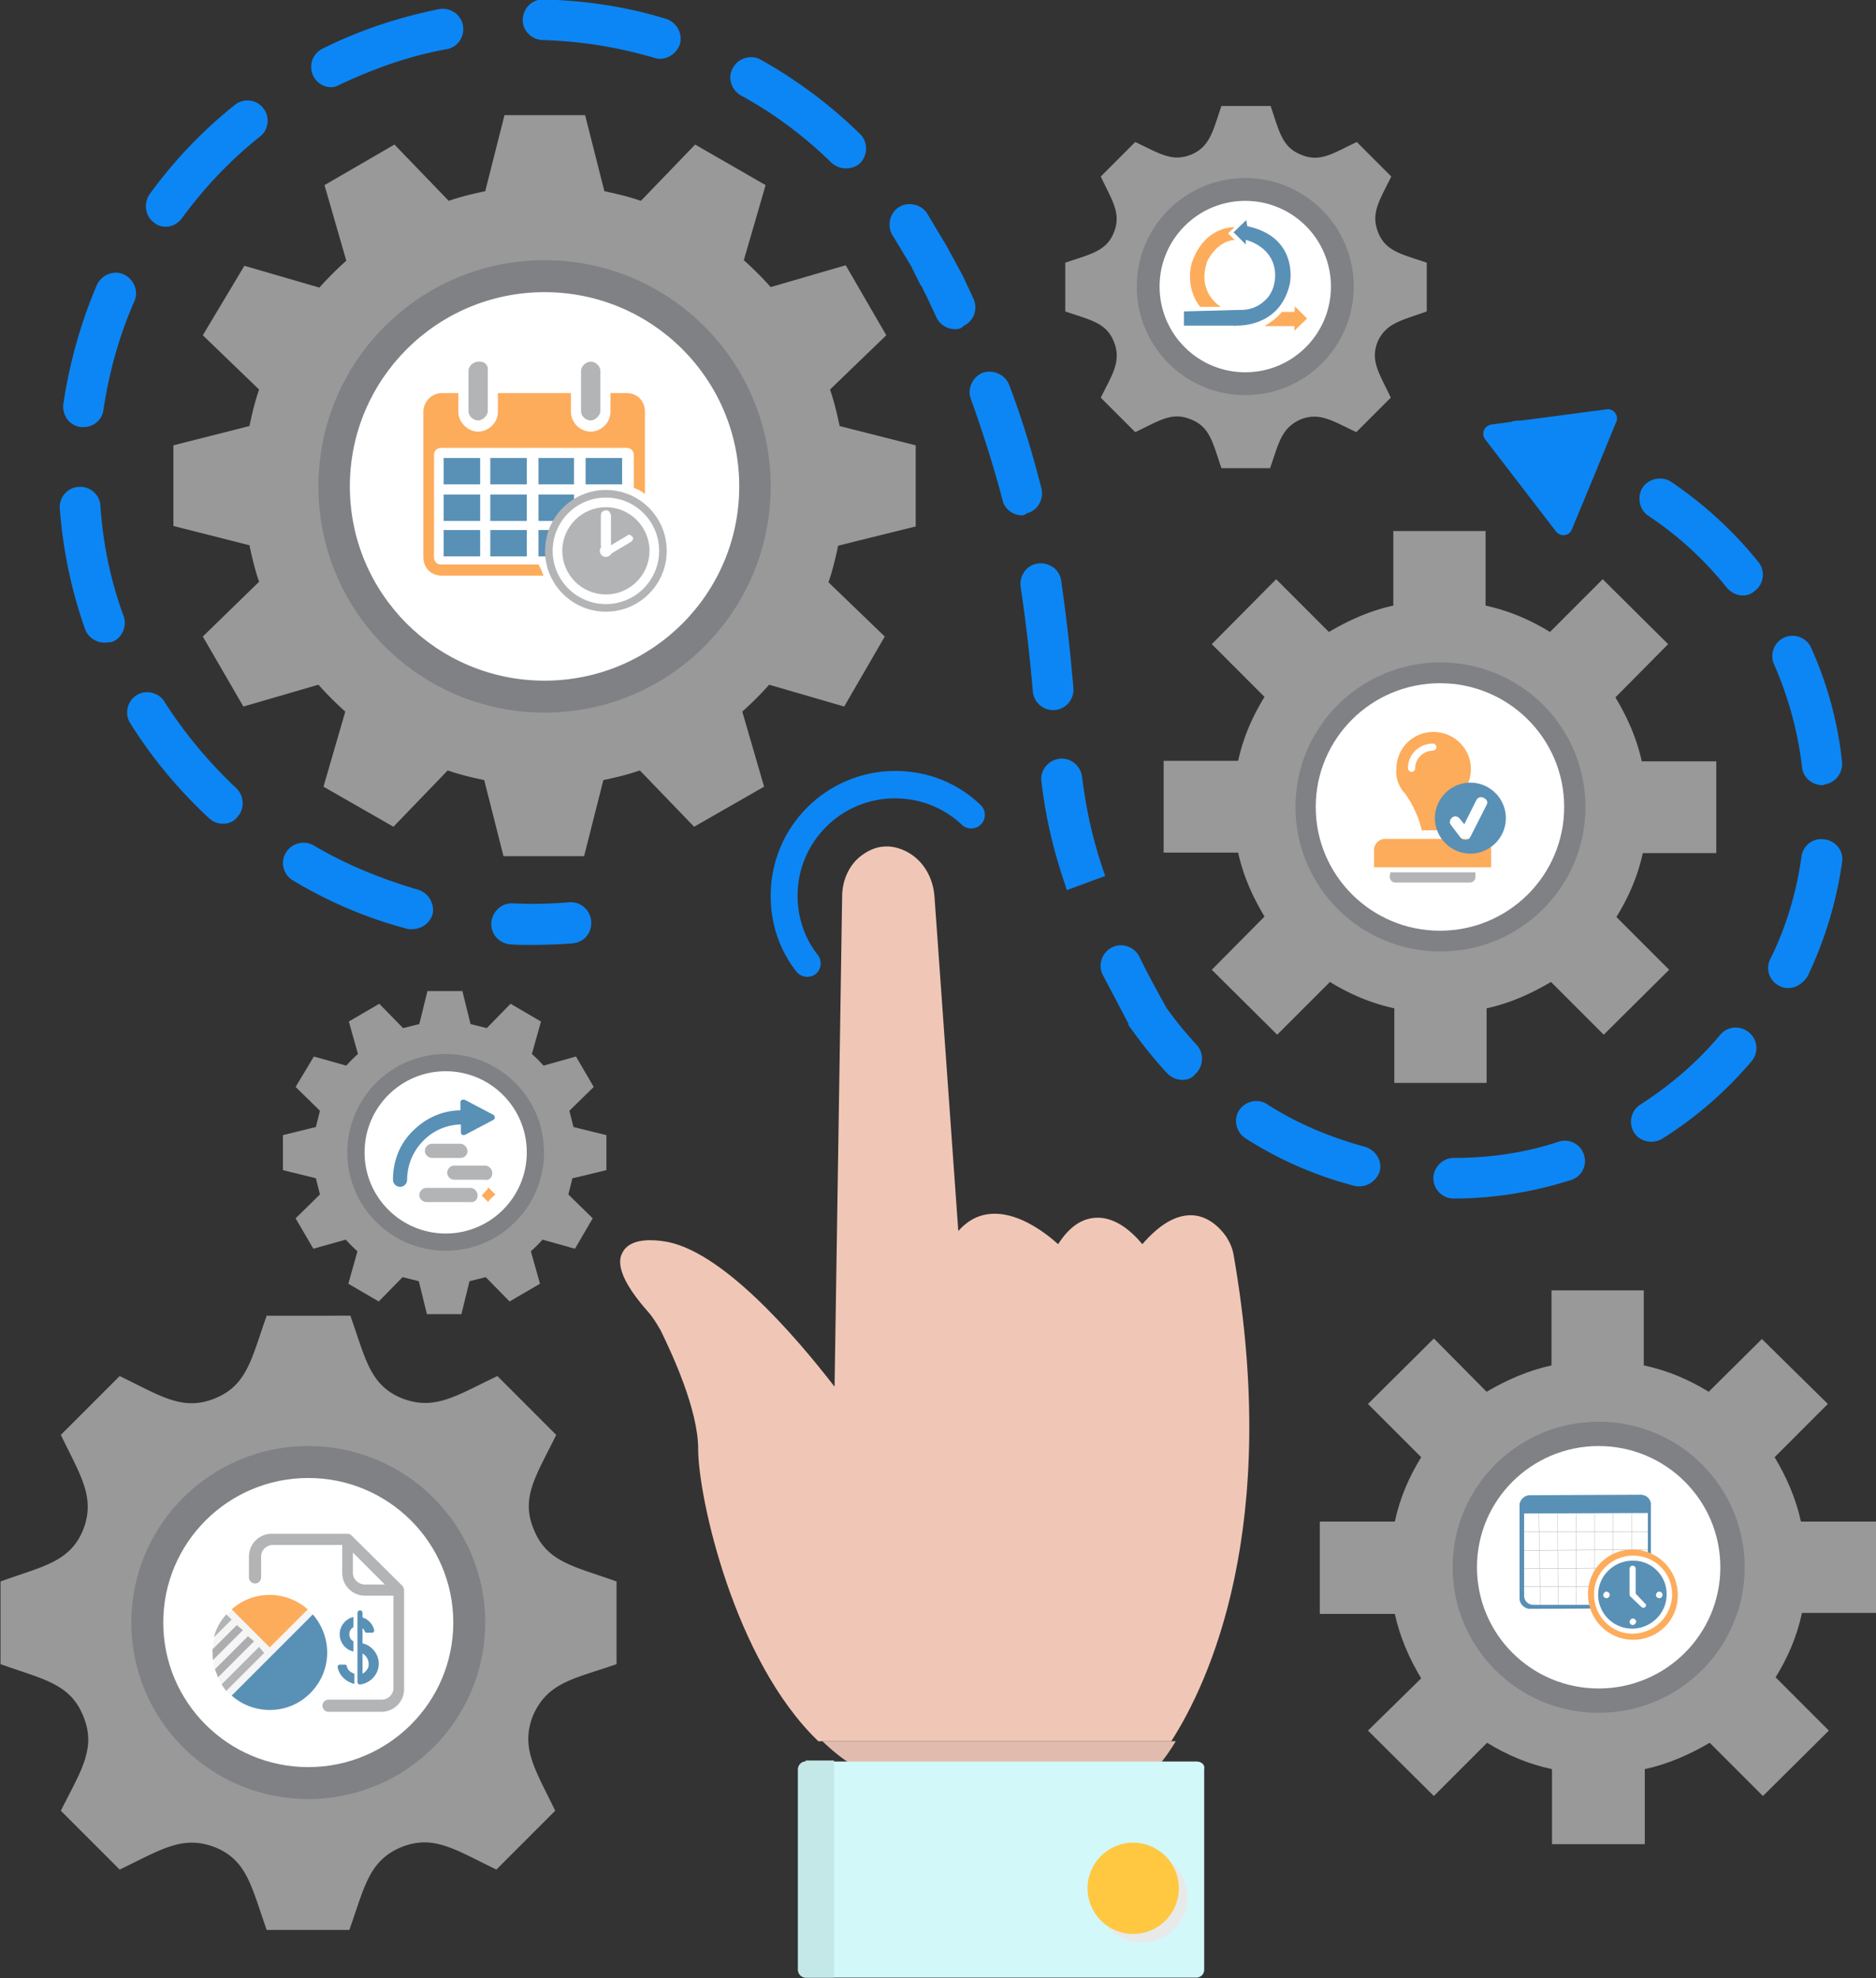 <svg xmlns="http://www.w3.org/2000/svg" width="370" height="390"  xmlns:v="https://vecta.io/nano"><rect width="100%" height="100%" fill="#333333" stroke="none"/><style><![CDATA[.T{fill:#fff}.U{fill:#5990b6}.V{fill:#b3b4b6}.W{fill:#fdac5c}.X{fill:#808184}]]></style><path d="M281.4 61.4v-9.6c-4.9-1.7-8.1-2.2-9.6-6h0c-1.5-3.8.3-6.3 2.6-11l-6.8-6.8c-4.7 2.2-7.2 4.1-11 2.5h0c-3.8-1.5-4.3-4.7-6-9.6h-9.7c-1.7 4.9-2.2 8-6 9.6h0c-3.8 1.5-6.3-.3-11-2.5l-6.8 6.8c2.2 4.7 4.1 7.2 2.6 11s-4.7 4.3-9.6 6v9.6c4.9 1.7 8.1 2.2 9.6 6s-.3 6.4-2.6 11l6.8 6.8c4.7-2.2 7.2-4.1 11-2.5h0c3.8 1.5 4.3 4.7 6 9.6h9.6c1.7-4.9 2.2-7.9 6-9.6h0c3.8-1.5 6.3.3 11 2.5l6.8-6.8c-2.2-4.7-4.1-7.2-2.6-11 1.7-3.8 4.8-4.2 9.7-6zm-35.8 10c-8.3 0-14.9-6.6-14.9-14.9s6.7-14.8 14.9-14.8c8.3 0 14.9 6.6 14.9 14.9s-6.6 14.8-14.9 14.8zm9-14.9c0 4.9-4 9-9 9a8.96 8.96 0 0 1-9-9 8.96 8.96 0 0 1 9-9c5 .1 9 4.2 9 9zm83.9 111.7v-18.1h-14.7c-1-4.6-2.9-8.8-5.2-12.6L329 127l-12.9-12.8-10.4 10.4c-3.9-2.4-8.1-4.2-12.7-5.2v-14.7h-18.2v14.7c-4.6 1-8.8 2.9-12.7 5.2l-10.4-10.4L239 127l10.4 10.4c-2.4 3.9-4.2 8-5.2 12.6h-14.7v18.1h14.7c1 4.6 2.9 8.8 5.2 12.6L239 191.2l12.9 12.8 10.4-10.4c3.9 2.4 8.1 4.2 12.7 5.2v14.7h18.2v-14.7c4.6-1 8.8-2.9 12.7-5.2l10.4 10.4 12.9-12.8-10.4-10.4c2.4-3.9 4.2-8 5.2-12.6h14.5zm-54.4 9.1c-10 0-18.2-8.2-18.2-18.1 0-10 8.2-18.1 18.2-18.1s18.2 8.2 18.2 18.1c-.1 9.9-8.2 18.1-18.2 18.1zm-103.5-73.5v-16l-15-3.8c-.5-2.4-1.1-4.9-1.9-7.2l11.1-10.7-8-13.8-14.8 4.3c-1.6-1.8-3.5-3.7-5.3-5.3l4.3-14.8-13.9-8-10.7 11.1c-2.3-.8-4.8-1.4-7.2-1.9l-3.8-15H99.5l-3.8 15c-2.4.5-4.9 1.1-7.2 1.9L77.8 28.5l-13.8 8 4.3 14.9c-1.8 1.6-3.7 3.5-5.3 5.3l-14.8-4.3L40 66.1l11.1 10.7c-.8 2.3-1.4 4.8-1.9 7.2l-15 3.8v15.9l15 3.8c.5 2.4 1.1 4.9 1.9 7.2L40 125.5l8 13.8 14.8-4.3c1.6 1.8 3.5 3.7 5.3 5.3l-4.3 14.8 13.8 7.9 10.7-11.1c2.3.8 4.8 1.4 7.2 1.9l3.8 15h15.9l3.8-15c2.4-.5 4.9-1.1 7.2-1.9l10.7 11.1 13.8-7.9-4.3-14.8c1.8-1.6 3.7-3.5 5.3-5.3l14.8 4.3 8-13.8-11.1-10.7c.8-2.3 1.4-4.8 1.9-7.2.3-.1 15.3-3.8 15.3-3.8zm-73.2 16.4c-13.5 0-24.4-10.9-24.4-24.3s11-24.4 24.4-24.4 24.4 10.8 24.4 24.3-10.9 24.4-24.4 24.4z" fill="#999"/><g fill="#0c86f4"><path d="M310.6 94c-.4 0-.9-.1-1.3-.2-3.5-1.2-7-2.1-10.6-2.8-2.1-.4-3.7-2.4-3.3-4.7.4-2.1 2.4-3.7 4.7-3.3 4 .7 8 1.7 11.8 3.1 2.1.7 3.2 3.1 2.4 5.1-.5 1.7-2.2 2.8-3.7 2.8zm-23.9 142.3c-2.2 0-4-1.8-4-4 0-2.1 1.8-4 4-4 7 0 14.1-1 20.7-3.2 2.1-.7 4.4.5 5 2.6a3.91 3.91 0 0 1-2.7 5c-7.3 2.3-15 3.6-23 3.6h0zm-18.6-2.4c-.3 0-.7 0-1-.1-7.6-2-14.8-5.1-21.5-9.4-1.8-1.2-2.4-3.7-1.2-5.5s3.7-2.4 5.5-1.2c5.9 3.8 12.4 6.5 19.3 8.4 2.1.6 3.5 2.8 2.9 4.9-.6 1.7-2.2 2.9-4 2.9zm57.6-8.8c-1.3 0-2.7-.6-3.4-1.8-1.2-1.8-.6-4.4 1.2-5.5 5.9-3.8 11.3-8.4 15.8-13.8 1.4-1.7 4-1.9 5.7-.4 1.7 1.4 1.9 4 .4 5.7a76.22 76.22 0 0 1-17.7 15.3c-.6.3-1.3.5-2 .5zm27-30.3c-.6 0-1.2-.1-1.7-.4-2-.9-2.9-3.4-1.8-5.4 3.1-6.3 5.1-13 6.1-20.1.3-2.2 2.3-3.8 4.6-3.4 2.2.3 3.8 2.3 3.4 4.6-1.1 7.7-3.4 15.3-6.8 22.4-.9 1.4-2.3 2.3-3.8 2.3zm6.7-40c-2 0-3.8-1.5-4-3.6-.8-7-2.7-13.8-5.5-20.2-.9-2 0-4.4 2-5.3s4.4 0 5.3 2c3.2 7.1 5.3 14.8 6.1 22.5.2 2.2-1.3 4.2-3.6 4.5 0 .1-.2.1-.3.1zm-15.6-37.4c-1.2 0-2.3-.5-3.2-1.5-4.4-5.5-9.6-10.3-15.5-14.2-1.8-1.2-2.3-3.8-1.1-5.6s3.8-2.3 5.6-1.1c6.5 4.4 12.3 9.7 17.2 15.8 1.4 1.7 1.1 4.3-.6 5.6a3.41 3.41 0 0 1-2.4 1zm-110.6 95.5c-1.1 0-2.1-.4-3-1.3-2.8-3-5.3-6.2-7.7-9.6l.1-.1-5.1-9.7c-1-1.9-.2-4.4 1.8-5.4 1.9-1 4.4-.2 5.4 1.8 1.5 3.1 3.3 6.4 5.3 10 1.8 2.6 3.9 5.1 6 7.4 1.5 1.6 1.4 4.2-.2 5.7-.7.9-1.6 1.2-2.6 1.2zm-22.8-37.4l3.8-1.3-3.8 1.3-.2-.7c-2.3-6.7-3.9-13.1-4.8-20.7-.3-2.2 1.3-4.2 3.5-4.5s4.2 1.3 4.5 3.5c.9 7 2.2 12.7 4.4 19.1l.2.5-7.6 2.8zm-2.7-35.5c-2 0-3.8-1.5-4-3.7-.4-4.6-1-10.9-2.1-18.5l-.3-2.1c-.3-2.1 1.1-4.3 3.4-4.6 2.1-.3 4.3 1.1 4.6 3.4l.3 2.2c1.1 7.8 1.7 14.3 2.1 18.9a4.04 4.04 0 0 1-3.7 4.4h-.3zm-6.1-38.4c-1.8 0-3.5-1.2-3.9-3.1-1.7-6.5-3.8-13.1-6.2-19.8-.8-2 .3-4.4 2.3-5.2 2-.7 4.4.3 5.2 2.3 2.6 6.8 4.7 13.8 6.4 20.5.5 2.1-.7 4.4-2.9 4.9-.3.3-.6.4-.9.4z"/><path d="M188.4 64.9c-1.5 0-3-.8-3.7-2.3l-2-4.3c-.4-.7-.7-1.4-1-2h-.1l-2-4-3.5-5.8c-1.2-1.8-.7-4.4 1.1-5.6s4.4-.7 5.6 1.1l3.9 6.5 3.2 5.9 2.1 4.5c.9 2 .1 4.4-1.9 5.3-.5.6-1.1.7-1.7.7zM81.2 183.2c-.3 0-.7 0-1-.1-7.9-2.1-15.4-5.3-22.4-9.5-1.9-1.1-2.6-3.6-1.4-5.5 1.1-1.9 3.6-2.5 5.5-1.4 6.4 3.8 13.4 6.6 20.5 8.7 2.1.6 3.4 2.8 2.9 4.9-.6 1.8-2.2 2.9-4.1 2.9zM44 162.4c-1 0-1.9-.3-2.8-1.1-6-5.6-11.2-11.8-15.5-18.7-1.2-1.8-.6-4.4 1.2-5.5 1.8-1.2 4.4-.6 5.5 1.2 4 6.3 8.8 12 14.2 17.1 1.6 1.5 1.7 4.1.2 5.7-.7.9-1.7 1.3-2.8 1.3zm-23.4-35.7c-1.6 0-3.2-1-3.8-2.6-2.7-7.6-4.4-15.7-5-23.8-.2-2.2 1.5-4.2 3.7-4.3 2.2-.2 4.2 1.5 4.3 3.7.5 7.4 2 14.8 4.6 21.8.7 2.1-.4 4.4-2.4 5.1-.6 0-1 .1-1.4.1zm-4.1-42.5h-.6c-2.2-.3-3.7-2.3-3.4-4.6 1.2-8 3.4-15.9 6.6-23.4.9-2 3.3-3 5.3-2.1s3 3.3 2.1 5.3c-3 6.8-5 14.1-6.1 21.4-.2 1.9-1.9 3.4-3.9 3.4zm16.2-39.5c-.8 0-1.6-.2-2.3-.8-1.8-1.3-2.1-3.8-.9-5.6 4.8-6.6 10.4-12.5 16.8-17.6 1.7-1.4 4.3-1.1 5.6.6 1.4 1.7 1.1 4.3-.6 5.6-5.9 4.7-11 10.1-15.4 16.1-.8 1.1-2 1.7-3.2 1.7zm134.1-11.5c-1 0-2-.4-2.8-1.1-5.3-5.2-11.3-9.7-17.9-13.3-1.9-1.1-2.7-3.6-1.5-5.5 1.1-1.9 3.6-2.6 5.5-1.5 7.1 4 13.7 8.9 19.5 14.6 1.6 1.5 1.6 4.1.1 5.7-.7.7-1.7 1.1-2.9 1.1zm-101.4-16c-1.5 0-2.9-.8-3.6-2.2a4.01 4.01 0 0 1 1.8-5.4c7.2-3.6 15-6.2 23-7.8 2.1-.4 4.3 1 4.7 3.2s-1 4.3-3.2 4.7c-7.3 1.3-14.3 3.8-21.1 7-.6.3-1.1.5-1.6.5zm64.7-5.6c-.4 0-.7-.1-1.1-.2-7.1-2.1-14.5-3.3-22-3.5-2.2-.1-4-1.9-3.9-4.1s1.9-4 4.1-3.9c8.2.2 16.3 1.4 24.1 3.8 2.1.6 3.4 2.9 2.8 5-.6 1.8-2.3 2.9-4 2.9zm-25.3 174.7c-1.3 0-2.7 0-4-.1-2.2-.1-4-1.9-3.9-4.2.1-2.2 2-4 4.2-3.9 3.7.2 7.4.1 11.1-.2a4.04 4.04 0 0 1 4.4 3.7c.2 2.3-1.4 4.2-3.7 4.4a111.67 111.67 0 0 1-8.1.3zm209.6-92.5l-4.4 10.6c-.5 1.3-2.2 1.5-3.1.4l-14-18.2c-.8-1.1-.2-2.6 1.2-2.9l22.8-3c1.3-.2 2.4 1.2 1.9 2.4l-4.4 10.7z"/></g><g class="X"><circle cx="107.4" cy="95.9" r="44.6"/><ellipse cx="284.1" cy="159.1" rx="28.6" ry="28.5"/><circle cx="245.6" cy="56.5" r="21.4"/></g><path d="M121.6 328.1v-16.3c-8.4-3-13.7-3.8-16.3-10.2h0c-2.7-6.4.5-10.7 4.4-18.7l-11.6-11.6c-8 3.8-12.3 6.9-18.8 4.4h0c-6.4-2.6-7.2-7.9-10.2-16.3H52.6c-3 8.4-3.8 13.7-10.2 16.3h0c-6.4 2.6-10.7-.5-18.8-4.4L12 282.9c3.8 7.9 6.9 12.3 4.4 18.7-2.6 6.4-8 7.2-16.3 10.2v16.3c8.4 3 13.7 3.8 16.3 10.2 2.7 6.4-.5 10.9-4.4 18.7l11.6 11.6c8-3.8 12.3-6.9 18.8-4.4h0c6.4 2.6 7.2 7.9 10.2 16.3h16.3c3-8.4 3.8-13.6 10.2-16.3h0c6.4-2.6 10.7.5 18.8 4.4l11.6-11.6c-3.8-7.9-6.9-12.3-4.4-18.7 2.9-6.7 8.2-7.3 16.5-10.2zM60.7 345a25.2 25.2 0 0 1-25.3-25.3c0-14 11.4-25.2 25.3-25.2A25.2 25.2 0 0 1 86 319.8C86 334 74.8 345 60.7 345zM76 319.7c0 8.4-6.7 15.3-15.3 15.3-8.5 0-15.3-6.7-15.3-15.3s6.7-15.3 15.3-15.3S76 311.3 76 319.7z" fill="#999"/><ellipse cx="60.8" cy="319.9" rx="34.9" ry="34.8" class="X"/><path d="M159.2 192.6c-.8 0-1.6-.4-2.1-1-3.4-4.3-5.1-9.5-5.1-15 0-13.6 11-24.6 24.6-24.6 6.3 0 12.2 2.3 16.8 6.7 1.1 1 1.1 2.8.1 3.8-1 1.1-2.8 1.1-3.8.1-3.6-3.4-8.3-5.2-13.2-5.2-10.6 0-19.2 8.6-19.2 19.2 0 4.3 1.4 8.4 4 11.7.9 1.1.7 2.9-.5 3.8-.4.3-1 .5-1.6.5z" fill="#0c86f4"/><ellipse cx="284" cy="159.1" rx="24.5" ry="24.4" class="T"/><path d="M168 347.9l.4.3 59.3.9.5-.6c.2-.3 1.7-1.9 3.7-5.2h-69.7c1.9 1.8 3.7 3.3 5.8 4.6z" fill="#e2bbaf"/><path d="M243.3 247.4c-.2-1.2-.7-2.4-1.4-3.5-1.8-2.6-4.2-4.2-6.8-4.3-3.2-.1-6.4 1.8-9.8 5.7-1.9-2.3-5.3-5.5-9.3-5.2-2.8.2-5.2 1.9-7.3 5.2-2.8-2.5-8.4-6.7-13.9-5.9-2.2.3-4.1 1.4-5.8 3.3l-4.7-66c-.3-3.9-2.4-7.3-5.7-8.9-2.9-1.4-5.7-1.2-8.3.6-2.6 1.7-4.1 4.8-4.2 8l-1.5 97c-7.8-10.1-22.6-27.3-33.9-28.7-1.5-.2-6.3-.8-7.9 2.2-.5.9-2 3.8 4.9 11.6 1 1.1 1.8 2.4 2.6 3.8 2.2 4.5 7.4 15.6 7.4 23.4 0 9.5 7.1 41.7 23.7 57.6H231c7.4-11.5 21.7-42.1 12.3-95.9z" fill="#f0c7b7"/><path d="M236 347.3h-77.1a1.54 1.54 0 0 0-1.5 1.5v39.6a1.54 1.54 0 0 0 1.5 1.5H236a1.54 1.54 0 0 0 1.5-1.5v-39.6c.2-.9-.6-1.5-1.5-1.5z" fill="#d2f8f9"/><circle cx="245.6" cy="56.5" r="16.9" class="T"/><circle cx="225.2" cy="374" r="9" fill="#e8eaea"/><circle cx="223.5" cy="372.3" r="9" fill="#ffc840"/><path d="M158.9,347.3c-0.8,0-1.5,0.7-1.5,1.5v39.6c0,0.8,0.7,1.5,1.5,1.5h5.6v-42.8h-5.6V347.3z" fill="#c4e8e8"/><path d="M370 318.2V300h-14.8c-1-4.6-2.9-8.9-5.2-12.7l10.5-10.5-13-12.8-10.5 10.4c-3.9-2.4-8.1-4.2-12.8-5.2v-14.8H306v14.8c-4.6 1-8.9 2.9-12.8 5.2l-10.4-10.5-13 12.9 10.5 10.5c-2.4 3.9-4.2 8-5.2 12.7h-14.8v18.2h14.8c1 4.6 2.9 8.9 5.2 12.7l-10.5 10.3 13 12.9 10.5-10.5c3.9 2.4 8.1 4.2 12.8 5.2v14.8h18.3v-14.8c4.6-1 8.9-2.9 12.8-5.2l10.5 10.5 13-12.9-10.5-10.5c2.4-3.9 4.2-8 5.2-12.7H370v.2zm-54.7 9c-10.1 0-18.3-8.2-18.3-18.2s8.2-18.2 18.3-18.2 18.3 8.2 18.3 18.2-8.3 18.2-18.3 18.2z" fill="#999"/><ellipse cx="315.3" cy="309" rx="28.8" ry="28.7" class="X"/><path d="M119.6 230.7v-6.9l-6.5-1.6-.8-3.2 4.8-4.7-3.5-6-6.4 1.8c-.7-.8-1.5-1.6-2.3-2.3l1.8-6.4-6-3.5-4.7 4.8-3.2-.8-1.6-6.5h-6.9l-1.6 6.5-3.2.8-4.7-4.8-6 3.5 1.8 6.4c-.8.7-1.6 1.5-2.3 2.3l-6.4-1.8-3.6 6 4.8 4.7-.8 3.2-6.5 1.6v6.9l6.5 1.6.8 3.2-4.8 4.7 3.5 6 6.4-1.8c.7.8 1.5 1.6 2.3 2.3l-1.8 6.4 6 3.5 4.7-4.8 3.2.8 1.6 6.5H91l1.6-6.5 3.2-.8 4.7 4.8 6-3.5-1.8-6.4c.8-.7 1.6-1.5 2.3-2.3l6.4 1.8 3.5-6-4.8-4.7.8-3.2c.2 0 6.7-1.6 6.7-1.6zm-31.7 7.1c-5.8 0-10.6-4.7-10.6-10.6a10.54 10.54 0 0 1 10.6-10.6 10.54 10.54 0 0 1 10.6 10.6c0 5.9-4.8 10.6-10.6 10.6z" fill="#999"/><circle cx="87.9" cy="227.2" r="19.4" class="X"/><g class="T"><ellipse cx="315.3" cy="309" rx="24" ry="23.9"/><ellipse cx="60.8" cy="319.9" rx="28.6" ry="28.5"/><circle cx="87.9" cy="227.2" r="16"/><path d="M299.8 297.9H325v18.4h-25.2z"/></g><g fill="none" stroke="#b3b4b6"><path d="M303.5 298.4l.3 18m3.4-18l.1 18m3.6-18v18.1m3.6-18.1v18m3.6-18v18m3.7-18v18" stroke-width=".071"/><path d="M325.5 302h-25.7m25.8 3.5l-25.8.2m25.8 3.4l-25.8.2m25.9 3.5h-25.9" stroke-width=".085"/></g><g class="U"><path d="M323.7 294.8l-22 .1c-1 0-1.9.8-2 1.9v18.4c0 1 .9 1.9 1.9 2l22-.1c1 0 1.9-.8 2-1.9v-18.4c0-1.3-.9-2.1-1.9-2zm1.3 19.8a1.79 1.79 0 0 1-1.8 1.8h-20.8a1.79 1.79 0 0 1-1.8-1.8v-17.5a1.79 1.79 0 0 1 1.8-1.8h20.8a1.79 1.79 0 0 1 1.8 1.8v17.5z"/><path d="M299.8 298.4l25.8-.1v-1.6c0-1-.9-1.9-1.9-2l-22 .1c-1 0-1.9.8-2 1.9v-.2l.1 1.9z"/></g><ellipse transform="matrix(.022 -1 1 .022 .362 629.044)" cx="321.8" cy="314.3" rx="7.7" ry="7.9" class="T"/><path d="M322 305.5c-4.9 0-8.9 3.9-8.8 8.9 0 4.9 4 8.9 8.9 8.9s8.9-3.9 8.8-8.9c0-4.9-4-8.9-8.9-8.9zm.1 16.6c-4.2.1-7.7-3.4-7.7-7.7-.1-4.2 3.4-7.7 7.7-7.7s7.7 3.4 7.7 7.7c-.1 4.3-3.5 7.6-7.7 7.7z" class="W"/><path d="M322 307.7c-3.7 0-6.8 3-6.8 6.7a6.7 6.7 0 0 0 6.7 6.7c3.7 0 6.8-3 6.8-6.7.1-3.7-3-6.8-6.7-6.7zm-5.1 7.4c-.4 0-.7-.3-.7-.6s.3-.7.6-.7.7.3.7.6c0 .4-.4.7-.6.7zm5.2 5.3c-.4 0-.7-.3-.7-.6s.3-.7.6-.7c.4 0 .7.3.7.6s-.3.6-.6.7zm2.4-3.6c-.2.3-.6.2-.8 0l-2.1-2-.1-.1c-.1-.1 0-.1-.1-.2v-5.2c0-.4.3-.6.6-.6.4 0 .6.3.6.6v4.9l1.9 2c.2.1.2.4 0 .6zm2.8-1.7c-.4 0-.7-.3-.7-.6s.3-.7.6-.7c.4 0 .7.3.7.6 0 .4-.3.7-.6.7zM233.5 61.4v2.8h9.9c.1.1.1.1.3 0 .9 0 8.8.2 10.7-8.3 0 0 1.9-9.1-8.4-11.3l-.2-1.2-2.5 2.4 2.4 2.4v-.9s5.9 1.3 5.8 7.2c-.1 2.4-1.1 4-2.2 4.9-1.2 1.1-2.8 1.7-4.5 1.7l-11.3.3z" class="U"/><path d="M243.5 47.3l-1.3-1.3 1.3-1.2s-5.8-.4-8.4 6.9c0 0-1.6 4.7 1.6 8.8h4.1s-4.7-2.6-2.8-8.7c0-.2 1.8-4.2 5.5-4.5zm5.9 17s2.4-1.4 3.4-2.8h2.5l.1-1.1 2.4 2.4-2.5 2.4v-.9h-5.9z" class="W"/><path d="M75.9 336.1l3.1-2.2-.5-20.5-10.1-10.1H53.8s-3.8 1.1-3.8 3.3v29.7h25.9v-.2z" class="T"/><path d="M68.4 328.5c0-.2-.2-.3-.4-.3h-1c-.2 0-.4.2-.4.4v.1c.3 1.7 1.7 2.9 3.3 3.3v-2c-.8-.3-1.4-.8-1.5-1.5zm3.1-4.5v-3c.2.2.4.4.4.6.1.2.2.3.4.3h1.1c.2 0 .4-.2.4-.4v-.1c-.3-1.3-1.3-2.2-2.3-2.5v-.9a.5.5 0 1 0-1 0v13.6a.47.47 0 0 0 .5.5h.1c2-.3 3.6-2 3.6-4.1 0-1.9-1.4-3.6-3.2-4zm0 6v-4c.7.4 1.2 1.2 1.2 2 .1.8-.4 1.5-1.2 2zm-4.5-7.8c0 1.7 1.2 3.1 2.7 3.4v-2c-.5-.3-.8-.7-.8-1.4 0-.6.3-1.1.8-1.4v-2c-1.6.4-2.7 1.8-2.7 3.4z" class="U"/><path d="M79.4 312.7h0l-10.1-10a1.08 1.08 0 0 0-.7-.3h-15a4.48 4.48 0 0 0-4.5 4.5v4.1c0 .6.5 1.2 1.2 1.2.6 0 1.2-.5 1.2-1.2h0v-4.1c0-1.3 1.1-2.3 2.3-2.3h13.7v5.5a4.48 4.48 0 0 0 4.5 4.5h5.6v18.2c0 1.3-1.1 2.3-2.3 2.3H64.8c-.6 0-1.2.5-1.2 1.2 0 .6.5 1.2 1.2 1.2h10.4a4.48 4.48 0 0 0 4.5-4.5v-19.5c0-.1 0-.3-.1-.4-.1-.2-.1-.3-.2-.4zm-9.8-2.6v-4l6.3 6.3h-4.1c-1.2-.1-2.2-1.1-2.2-2.3z" class="V"/><circle cx="53.2" cy="325.9" r="11.3" fill="#f5f5f5"/><path d="M51.1 324.7l-7.4 7.4.9 1.3 7.5-7.5-1-1.2z" class="V"/><path d="M46.7 320.4l-4.8 4.8.1 2.1 5.9-5.9-1.2-1z" fill="#adacae"/><path d="M61.7 318.3l-16 16c4.4 3.9 11.3 3.8 15.5-.5 4.3-4.3 4.4-11 .5-15.5z" class="U"/><path d="M60.7 317.3c-4.3-3.8-10.8-3.8-15 0l7.5 7.5 7.5-7.5z" class="W"/><path d="M44.6 318.3c-1.2 1.4-2 2.8-2.4 4.5l3.5-3.5-1.1-1z" class="V"/><path d="M48.9 322.6l-6.5 6.5.6 1.6 7.1-7.1-1.2-1z" fill="#adacae"/><path d="M92.2 227h0c0-.8-.7-1.5-1.4-1.5h-5.6c-.8 0-1.4.7-1.4 1.4h0c0 .8.7 1.4 1.4 1.4h5.6c.8 0 1.4-.6 1.4-1.3zm4.9 4.3h0c0-.8-.7-1.5-1.4-1.5h-6.1c-.8 0-1.4.7-1.4 1.4h0c0 .8.7 1.4 1.4 1.4h6.1c.8.2 1.4-.5 1.4-1.3zm-2.9 4.4h0c0-.8-.7-1.5-1.4-1.5h-8.7c-.8 0-1.4.7-1.4 1.4h0c0 .8.7 1.4 1.4 1.4h8.7c.8.1 1.4-.5 1.4-1.3z" class="V"/><g class="W"><path d="M97.7 235.5l-1.4-1.4-.1.1v2.5c0 .1.1.1.1.1s.1 0 .1-.1l1.3-1.2c0 .2.1.1 0 0 0 .1 0 .1 0 0h0z"/><path d="M95 235.7l1.3 1.3.1-.1v-2.5c0-.1-.1-.1-.1-.1s-.1 0-.1.1l-1.2 1.3c0-.1-.1 0 0 0-.1 0-.1 0 0 0h0z"/></g><path d="M78 232.6c0 .5.4.9.9.9s.9-.4.9-.9c0-3 1.2-5.9 3.3-8 2.1-2.2 5-3.4 8-3.4h.3v2.1h.1l5.5-2.9s.1 0 .1-.1c0 0 0-.1-.1-.1l-5.5-2.9h-.2v2.1H91c-3.5 0-6.7 1.4-9.2 3.9-2.5 2.4-3.8 5.7-3.8 9.3" stroke="#5990b6" stroke-width=".99" stroke-linecap="round" stroke-linejoin="round" class="U"/><g class="T"><path d="M282.6 152.4l2.8-5.8-3.5-1.1-3.8 1.1-1.3 3.8v3.1z"/><circle cx="290" cy="160.7" r="5.3"/></g><path d="M292 165.4h-18.9c-1.1 0-2.1 1-2.1 2.1v3.5h23.1v-3.5c0-1.1-1-2.1-2.1-2.1zm-15.3-9.4l.2.2s0 .1.1.1c.6.8 2.6 3.7 3.4 7.4h4.5c.7-3.7 2.7-6.5 3.4-7.4 0 0 0-.1.1-.1l.2-.2c1-1.2 1.5-2.7 1.5-4.4 0-4-3.3-7.3-7.4-7.3-4 0-7.3 3.2-7.3 7.3-.2 1.6.4 3.2 1.3 4.4h0zm5.9-9.4c.4 0 .7.4.7.7 0 .4-.4.7-.7.7-1.9 0-3.5 1.6-3.5 3.5 0 .4-.4.7-.7.7-.4 0-.7-.4-.7-.7-.1-2.6 2.1-4.9 4.9-4.9z" class="W"/><path d="M274.1 172.9c0 .5.4 1.1 1.1 1.1h14.7c.5 0 1.1-.4 1.1-1.1v-.9h-16.8l-.1.9z" class="V"/><path d="M297 161.3c0-3.9-3.2-7-7-7-3.9 0-7 3.2-7 7 0 3.9 3.2 7 7 7s7-3.1 7-7zm-3.8-2.6L290 165c-.2.4-.4.5-.9.6h-.1c-.4 0-.6-.2-.9-.4l-1.9-2.5c-.4-.4-.3-1.1.2-1.5.4-.4 1.1-.3 1.5.2l.9 1.1 2.4-4.8c.3-.5.9-.7 1.4-.4.7.3.9.9.6 1.4z" class="U"/><g class="T"><ellipse cx="107.4" cy="95.9" rx="38.4" ry="38.3"/><path d="M84.5 86.5h42.1v25.8H84.5z"/></g><path d="M92.4 73.1v8c0 1 1 1.8 1.9 1.8s1.9-1 1.9-1.8v-8c.2-1-.6-1.8-1.5-1.8-1.4-.1-2.3.9-2.3 1.8zm22.2 0v8c0 1 1 1.8 1.9 1.8s1.9-1 1.9-1.8v-8c0-1-1-1.8-1.9-1.8s-1.9.9-1.9 1.8z" class="V"/><path d="M87.5 90.3h7.2v5.2h-7.2zm9.2 0h7.2v5.2h-7.2zm9.5 0h7v5.2h-7zm9.3 0h7.2v5.2h-7.2zm-28 7.2h7.2v5.2h-7.2zm9.2 0h7.2v5.2h-7.2zm9.5 0h7v5.2h-7zm9.3 0h7.2v5.2h-7.2zm-28 7h7.2v5.2h-7.2zm9.2 0h7.2v5.2h-7.2zm9.5 0h7v5.2h-7z" class="U"/><circle cx="119.5" cy="108.6" r="12" class="V"/><circle cx="119.5" cy="108.6" r="10.5" class="T"/><path d="M115.5 104.5h7.2v5.2h-7.2z" class="U"/><circle cx="119.5" cy="108.6" r="8.6" class="V"/><g class="T"><circle cx="119.5" cy="108.6" r="1.2"/><path d="M119.5 100.6h0c-.2 0-1 .2-1 1v5.9c0 .2.2 1 1 1h0c.2 0 1-.2 1-1v-5.9c-.1-.4-.3-1-1-1z"/><path d="M119.8 108.8h0c.2.2.6.6 1 .2l3.7-2.2c.2-.2.6-.6.2-1h0c-.2-.2-.6-.6-1-.2l-3.7 2.2c-.5.1-.5.8-.2 1z"/></g><path d="M106.2 111.3H87.1c-1 0-1.5-.6-1.5-1.5v-20c0-1 .6-1.5 1.5-1.5h36.4c1 0 1.5.6 1.5 1.5v6.4c.6.2 1.5.6 2.2 1.2V81.2c0-2.2-1.5-3.7-3.7-3.7h-3.1v3.7c0 2.2-1.9 3.9-3.9 3.9-2.1 0-3.9-1.8-3.9-3.9v-3.7H98.2v3.7c0 2.2-1.9 3.9-3.9 3.9s-3.9-1.8-3.9-3.9v-3.7h-3.2c-2.2 0-3.7 1.8-3.7 3.7v28.6c0 2.2 1.5 3.7 3.7 3.7h20c-.4-1-.6-1.6-1-2.2z" class="W"/></svg>